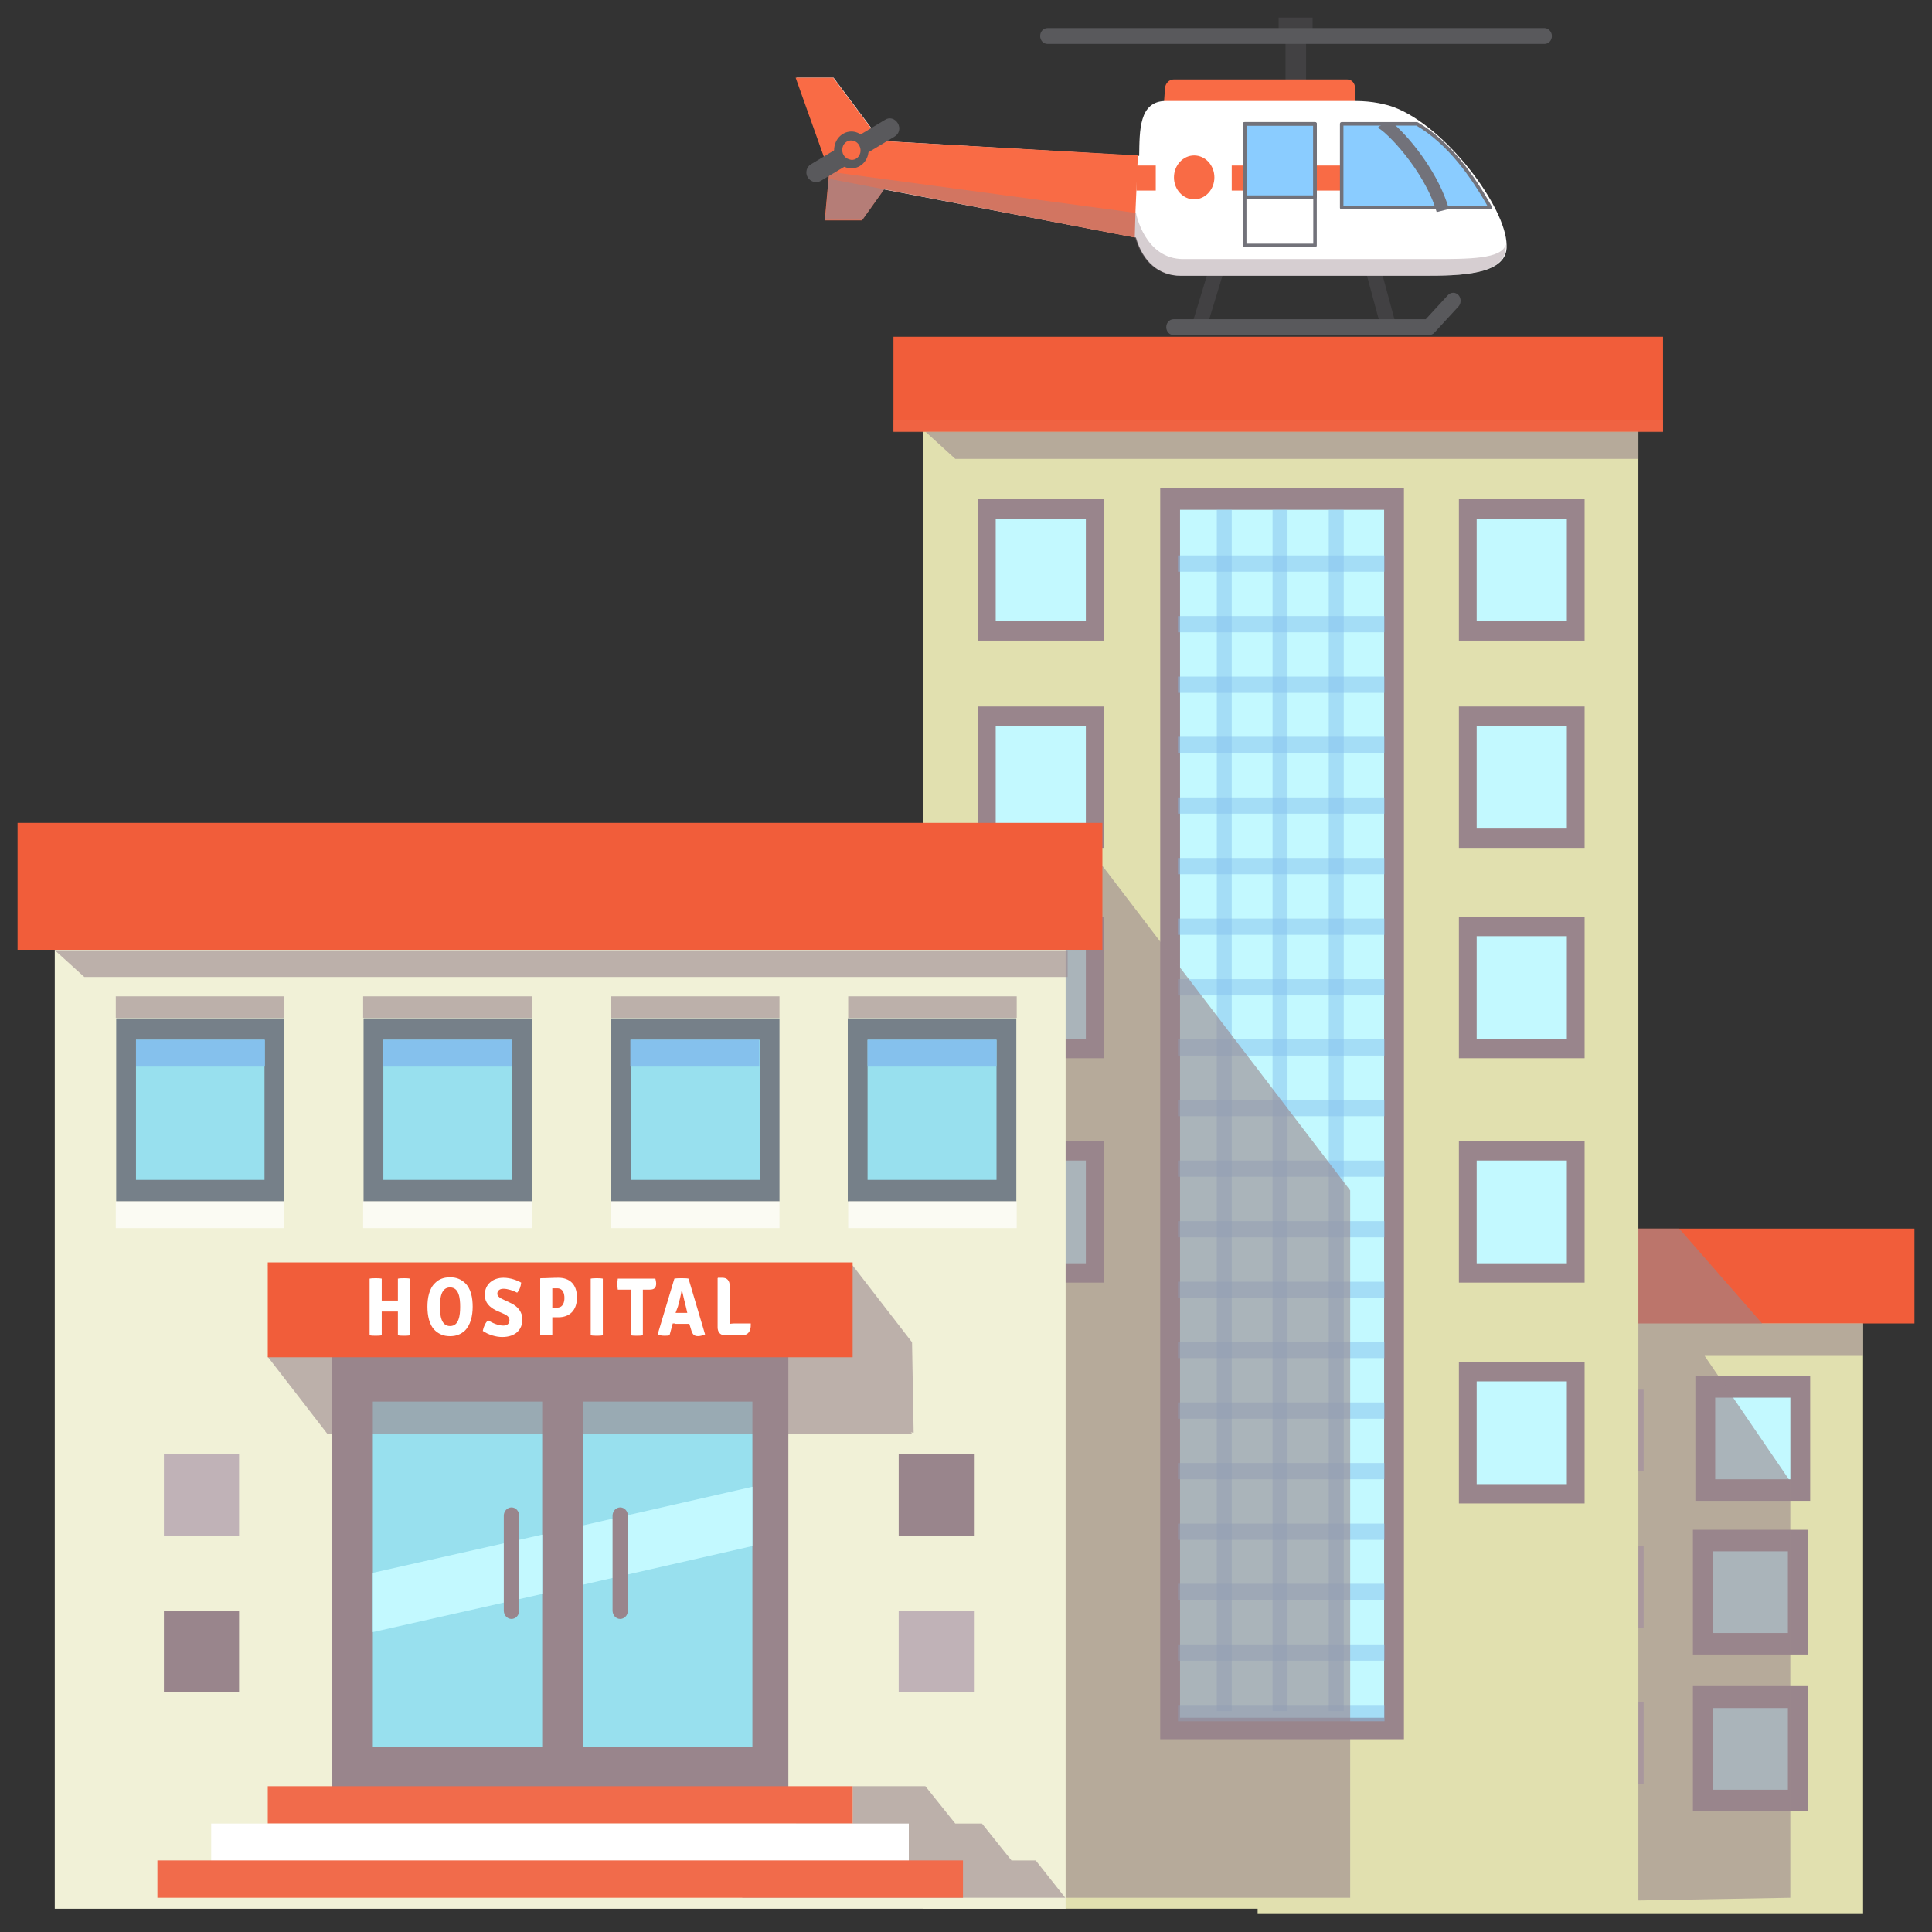 <svg width="55" height="55" viewBox="0 0 55 55" fill="none" xmlns="http://www.w3.org/2000/svg">
<rect x="0" y="0" width="55" height="55" fill="#333333" stroke="none"/>
<g clip-path="url(#clip0_154_463)">
<path d="M53.038 36.087H35.802V54.487H53.038V36.087Z" fill="#E1E0AF"/>
<path d="M54.5 34.975H32.592V37.675H54.5V34.975Z" fill="#F15D3A"/>
<path d="M46.791 39.562H44.65V41.888H46.791V39.562Z" fill="#C0B2B7"/>
<path d="M51.244 39.487H48.54V42.425H51.244V39.487Z" fill="#C3F9FF"/>
<path d="M50.968 39.788V42.112H48.828V39.788H50.968ZM51.532 39.175H50.968H48.828H48.264V39.788V42.112V42.725H48.828H50.968H51.532V42.112V39.788V39.175Z" fill="#99858C"/>
<path d="M46.791 48.462H44.65V50.787H46.791V48.462Z" fill="#C0B2B7"/>
<path d="M51.175 48.312H48.471V51.25H51.175V48.312Z" fill="#C3F9FF"/>
<path d="M50.898 48.625V50.95H48.758V48.625H50.898ZM51.462 48H50.898H48.758H48.194V48.612V50.938V51.55H48.758H50.898H51.462V50.938V48.625V48Z" fill="#99858C"/>
<path d="M46.791 44.013H44.65V46.337H46.791V44.013Z" fill="#C0B2B7"/>
<path d="M51.175 43.862H48.471V46.8H51.175V43.862Z" fill="#C3F9FF"/>
<path d="M50.898 44.163V46.487H48.758V44.163H50.898ZM51.462 43.55H50.898H48.758H48.194V44.163V46.487V47.1H48.758H50.898H51.462V46.487V44.163V43.55Z" fill="#99858C"/>
<path opacity="0.6" d="M53.038 37.675H50.162L47.803 34.975H45.065L45.364 54.125L50.967 54.025V42.175L48.528 38.6H53.038V37.675Z" fill="#99858C"/>
<path d="M46.641 11.337H26.274V54.337H46.641V11.337Z" fill="#E1E0AF"/>
<path d="M47.343 9.587H25.435V12.287H47.343V9.587Z" fill="#F15D3A"/>
<path d="M31.165 14.487H28.092V17.962H31.165V14.487Z" fill="#C3F9FF"/>
<path d="M30.912 14.762V17.687H28.346V14.762H30.912ZM31.418 14.212H30.912H28.346H27.839V14.762V17.687V18.237H28.346H30.912H31.418V17.687V14.762V14.212Z" fill="#99858C"/>
<path d="M44.869 14.487H41.797V17.962H44.869V14.487Z" fill="#C3F9FF"/>
<path d="M44.605 14.762V17.687H42.038V14.762H44.605ZM45.111 14.212H44.605H42.038H41.532V14.762V17.687V18.237H42.038H44.605H45.111V17.687V14.762V14.212Z" fill="#99858C"/>
<path d="M31.165 20.387H28.092V23.863H31.165V20.387Z" fill="#C3F9FF"/>
<path d="M30.912 20.663V23.587H28.346V20.663H30.912ZM31.418 20.113H30.912H28.346H27.839V20.663V23.587V24.137H28.346H30.912H31.418V23.587V20.663V20.113Z" fill="#99858C"/>
<path d="M44.869 20.387H41.797V23.863H44.869V20.387Z" fill="#C3F9FF"/>
<path d="M44.605 20.663V23.587H42.038V20.663H44.605ZM45.111 20.113H44.605H42.038H41.532V20.663V23.587V24.137H42.038H44.605H45.111V23.587V20.663V20.113Z" fill="#99858C"/>
<path d="M31.165 26.375H28.092V29.85H31.165V26.375Z" fill="#C3F9FF"/>
<path d="M30.912 26.65V29.575H28.346V26.65H30.912ZM31.418 26.1H30.912H28.346H27.839V26.65V29.575V30.125H28.346H30.912H31.418V29.575V26.65V26.1Z" fill="#99858C"/>
<path d="M44.869 26.375H41.797V29.85H44.869V26.375Z" fill="#C3F9FF"/>
<path d="M44.605 26.65V29.575H42.038V26.65H44.605ZM45.111 26.1H44.605H42.038H41.532V26.65V29.575V30.125H42.038H44.605H45.111V29.575V26.65V26.1Z" fill="#99858C"/>
<path d="M31.165 32.763H28.092V36.237H31.165V32.763Z" fill="#C3F9FF"/>
<path d="M30.912 33.038V35.963H28.346V33.038H30.912ZM31.418 32.487H30.912H28.346H27.839V33.038V35.963V36.513H28.346H30.912H31.418V35.963V33.038V32.487Z" fill="#99858C"/>
<path d="M44.869 32.763H41.797V36.237H44.869V32.763Z" fill="#C3F9FF"/>
<path d="M44.605 33.038V35.963H42.038V33.038H44.605ZM45.111 32.487H44.605H42.038H41.532V33.038V35.963V36.513H42.038H44.605H45.111V35.963V33.038V32.487Z" fill="#99858C"/>
<path d="M44.869 39.05H41.797V42.525H44.869V39.05Z" fill="#C3F9FF"/>
<path d="M44.605 39.325V42.25H42.038V39.325H44.605ZM45.111 38.775H44.605H42.038H41.532V39.325V42.25V42.8H42.038H44.605H45.111V42.25V39.325V38.775Z" fill="#99858C"/>
<path d="M39.691 14.2H33.316V49.2H39.691V14.2Z" fill="#C3F9FF"/>
<path d="M39.403 14.512V48.9H33.593V14.512H39.403ZM39.967 13.9H39.403H33.593H33.029V14.512V48.9V49.512H33.593H39.403H39.967V48.9V14.512V13.9Z" fill="#99858C"/>
<g opacity="0.5">
<path d="M35.065 14.512H34.64V48.712H35.065V14.512Z" fill="#85C1ED"/>
</g>
<g opacity="0.5">
<path d="M36.653 14.512H36.227V48.712H36.653V14.512Z" fill="#85C1ED"/>
</g>
<g opacity="0.5">
<path d="M38.253 14.512H37.827V48.712H38.253V14.512Z" fill="#85C1ED"/>
</g>
<g opacity="0.5">
<path d="M39.415 15.812H33.535V16.275H39.415V15.812Z" fill="#85C1ED"/>
</g>
<g opacity="0.5">
<path d="M39.415 17.538H33.535V18H39.415V17.538Z" fill="#85C1ED"/>
</g>
<g opacity="0.5">
<path d="M39.415 19.262H33.535V19.725H39.415V19.262Z" fill="#85C1ED"/>
</g>
<g opacity="0.5">
<path d="M39.415 20.975H33.535V21.438H39.415V20.975Z" fill="#85C1ED"/>
</g>
<g opacity="0.5">
<path d="M39.415 22.7H33.535V23.163H39.415V22.7Z" fill="#85C1ED"/>
</g>
<g opacity="0.5">
<path d="M39.415 24.425H33.535V24.888H39.415V24.425Z" fill="#85C1ED"/>
</g>
<g opacity="0.5">
<path d="M39.415 26.15H33.535V26.612H39.415V26.15Z" fill="#85C1ED"/>
</g>
<g opacity="0.5">
<path d="M39.415 27.875H33.535V28.337H39.415V27.875Z" fill="#85C1ED"/>
</g>
<g opacity="0.5">
<path d="M39.415 29.587H33.535V30.05H39.415V29.587Z" fill="#85C1ED"/>
</g>
<g opacity="0.5">
<path d="M39.415 31.312H33.535V31.775H39.415V31.312Z" fill="#85C1ED"/>
</g>
<g opacity="0.5">
<path d="M39.415 33.038H33.535V33.5H39.415V33.038Z" fill="#85C1ED"/>
</g>
<g opacity="0.5">
<path d="M39.415 34.763H33.535V35.225H39.415V34.763Z" fill="#85C1ED"/>
</g>
<g opacity="0.5">
<path d="M39.415 36.487H33.535V36.95H39.415V36.487Z" fill="#85C1ED"/>
</g>
<g opacity="0.5">
<path d="M39.415 38.2H33.535V38.662H39.415V38.2Z" fill="#85C1ED"/>
</g>
<g opacity="0.5">
<path d="M39.415 39.925H33.535V40.388H39.415V39.925Z" fill="#85C1ED"/>
</g>
<g opacity="0.5">
<path d="M39.415 41.65H33.535V42.112H39.415V41.65Z" fill="#85C1ED"/>
</g>
<g opacity="0.5">
<path d="M39.415 43.375H33.535V43.837H39.415V43.375Z" fill="#85C1ED"/>
</g>
<g opacity="0.5">
<path d="M39.415 45.087H33.535V45.55H39.415V45.087Z" fill="#85C1ED"/>
</g>
<g opacity="0.5">
<path d="M39.415 46.812H33.535V47.275H39.415V46.812Z" fill="#85C1ED"/>
</g>
<g opacity="0.5">
<path d="M39.415 48.538H33.535V49H39.415V48.538Z" fill="#85C1ED"/>
</g>
<path opacity="0.6" d="M38.437 54.025H30.026V24.35L31.384 24.65L38.437 33.888V54.025Z" fill="#99858C"/>
<path d="M30.336 25.613H1.559V54.338H30.336V25.613Z" fill="#F1F1D7"/>
<path d="M31.383 23.425H0.5V27.038H31.383V23.425Z" fill="#F15D3A"/>
<path d="M22.443 37.038H9.44V51.163H22.443V37.038Z" fill="#99858C"/>
<path d="M15.435 39.9H10.614V49.738H15.435V39.9Z" fill="#98E0EE"/>
<path d="M21.419 39.9H16.598V49.738H21.419V39.9Z" fill="#98E0EE"/>
<path opacity="0.6" d="M26.01 40.787L25.964 38.212L24.273 36.025H7.623L9.314 38.212L12.018 38.625H7.623L9.314 40.812H25.964L25.929 40.775L26.01 40.787Z" fill="#99858C"/>
<path opacity="0.6" d="M28.795 52.963L27.955 51.913H27.195L26.344 50.85H24.273V51.913H22.662V52.963H21.131V54.025H30.325L29.485 52.963H28.795Z" fill="#99858C"/>
<path d="M28.656 29.3H24.422V33.9H28.656V29.3Z" fill="#98E0EE"/>
<path d="M28.369 29.6V33.588H24.698V29.6H28.369ZM28.933 28.988H28.369H24.698H24.134V29.6V33.588V34.2H24.698H28.369H28.933V33.588V29.6V28.988Z" fill="#768089"/>
<path d="M7.818 29.3H3.584V33.9H7.818V29.3Z" fill="#98E0EE"/>
<path d="M7.53 29.6V33.588H3.871V29.6H7.53ZM8.094 28.988H7.53H3.871H3.308V29.6V33.588V34.2H3.871H7.542H8.094V33.588V29.6V28.988Z" fill="#768089"/>
<path d="M14.86 29.3H10.626V33.9H14.86V29.3Z" fill="#98E0EE"/>
<path d="M14.572 29.6V33.588H10.913V29.6H14.572ZM15.148 28.988H14.584H10.913H10.35V29.6V33.588V34.2H10.913H14.584H15.148V33.588V29.6V28.988Z" fill="#768089"/>
<path d="M21.902 29.3H17.668V33.9H21.902V29.3Z" fill="#98E0EE"/>
<path d="M21.626 29.6V33.588H17.955V29.6H21.626ZM22.19 28.988H21.626H17.955H17.392V29.6V33.588V34.2H17.955H21.626H22.19V33.588V29.6V28.988Z" fill="#768089"/>
<path opacity="0.6" d="M27.195 13.063H46.641V12.288H26.344L27.195 13.063Z" fill="#99858C"/>
<path d="M24.273 50.85H7.623V51.913H24.273V50.85Z" fill="#F16B4B"/>
<path d="M25.872 51.913H6.012V52.975H25.872V51.913Z" fill="white"/>
<path d="M27.414 52.962H4.481V54.025H27.414V52.962Z" fill="#F16B4B"/>
<path d="M27.725 45.85H25.584V48.175H27.725V45.85Z" fill="#C0B2B7"/>
<path d="M6.806 45.85H4.666V48.175H6.806V45.85Z" fill="#99858C"/>
<path d="M27.725 41.4H25.584V43.725H27.725V41.4Z" fill="#99858C"/>
<path d="M6.806 41.4H4.666V43.725H6.806V41.4Z" fill="#C0B2B7"/>
<path d="M16.598 45.112L21.419 44.013V42.325L16.598 43.425V45.112Z" fill="#C3F9FF"/>
<path d="M15.435 43.688L10.614 44.775V46.462L15.435 45.375V43.688Z" fill="#C3F9FF"/>
<path d="M14.78 45.85C14.78 45.988 14.676 46.088 14.561 46.088C14.434 46.088 14.342 45.975 14.342 45.85V43.15C14.342 43.013 14.446 42.913 14.561 42.913C14.688 42.913 14.78 43.025 14.78 43.15V45.85Z" fill="#99858C"/>
<path d="M17.875 45.85C17.875 45.988 17.771 46.088 17.656 46.088C17.53 46.088 17.438 45.975 17.438 45.85V43.15C17.438 43.013 17.541 42.913 17.656 42.913C17.783 42.913 17.875 43.025 17.875 43.15V45.85Z" fill="#99858C"/>
<path d="M7.542 29.6H3.872V30.363H7.542V29.6Z" fill="#85C1ED"/>
<path d="M14.584 29.6H10.914V30.363H14.584V29.6Z" fill="#85C1ED"/>
<path d="M21.614 29.6H17.944V30.363H21.614V29.6Z" fill="#85C1ED"/>
<path d="M28.369 29.6H24.698V30.363H28.369V29.6Z" fill="#85C1ED"/>
<g opacity="0.7">
<path d="M8.094 34.2H3.296V34.962H8.094V34.2Z" fill="white"/>
</g>
<g opacity="0.7">
<path d="M15.136 34.2H10.338V34.962H15.136V34.2Z" fill="white"/>
</g>
<g opacity="0.7">
<path d="M22.19 34.2H17.392V34.962H22.19V34.2Z" fill="white"/>
</g>
<g opacity="0.7">
<path d="M28.944 34.2H24.146V34.962H28.944V34.2Z" fill="white"/>
</g>
<g opacity="0.6">
<path d="M8.094 28.363H3.296V28.975H8.094V28.363Z" fill="#99858C"/>
</g>
<g opacity="0.6">
<path d="M15.136 28.363H10.338V28.975H15.136V28.363Z" fill="#99858C"/>
</g>
<g opacity="0.6">
<path d="M22.19 28.363H17.392V28.975H22.19V28.363Z" fill="#99858C"/>
</g>
<g opacity="0.6">
<path d="M28.944 28.363H24.146V28.975H28.944V28.363Z" fill="#99858C"/>
</g>
<path d="M24.273 35.938H7.623V38.638H24.273V35.938Z" fill="#F15D3A"/>
<path d="M11.327 37.513C11.327 37.45 11.327 37.4 11.327 37.337C11.293 37.337 11.247 37.337 11.224 37.337H10.971C10.936 37.337 10.89 37.337 10.867 37.337C10.867 37.4 10.867 37.45 10.867 37.513V38.013C10.81 38.025 10.741 38.025 10.695 38.025C10.649 38.025 10.579 38.025 10.522 38.013V36.4C10.579 36.388 10.66 36.388 10.695 36.388C10.741 36.388 10.81 36.388 10.867 36.4V36.85C10.867 36.912 10.867 36.962 10.867 37.025C10.902 37.025 10.948 37.025 10.971 37.025H11.224C11.258 37.025 11.304 37.025 11.327 37.025C11.327 36.962 11.327 36.912 11.327 36.85V36.4C11.385 36.388 11.454 36.388 11.5 36.388C11.546 36.388 11.615 36.388 11.673 36.4V38.013C11.615 38.025 11.546 38.025 11.5 38.025C11.454 38.025 11.385 38.025 11.327 38.013V37.513Z" fill="white"/>
<path d="M12.398 36.513C12.49 36.425 12.616 36.362 12.812 36.362C13.008 36.362 13.123 36.425 13.226 36.513C13.41 36.675 13.456 36.95 13.456 37.2C13.456 37.45 13.399 37.725 13.226 37.888C13.123 37.975 13.008 38.038 12.812 38.038C12.616 38.038 12.501 37.975 12.398 37.888C12.213 37.725 12.168 37.438 12.168 37.2C12.168 36.963 12.213 36.675 12.398 36.513ZM12.812 37.75C13.065 37.75 13.1 37.45 13.1 37.2C13.1 36.95 13.065 36.65 12.812 36.65C12.559 36.65 12.524 36.95 12.524 37.2C12.524 37.45 12.559 37.75 12.812 37.75Z" fill="white"/>
<path d="M13.893 37.587C14.02 37.663 14.181 37.737 14.331 37.737C14.457 37.737 14.503 37.663 14.503 37.587C14.503 37.538 14.492 37.475 14.365 37.413L14.112 37.3C13.939 37.212 13.801 37.087 13.801 36.862C13.801 36.562 14.031 36.375 14.331 36.375C14.538 36.375 14.722 36.45 14.837 36.513C14.825 36.625 14.791 36.725 14.722 36.8C14.607 36.737 14.445 36.688 14.331 36.688C14.204 36.688 14.158 36.763 14.158 36.825C14.158 36.888 14.192 36.925 14.284 36.975L14.549 37.1C14.756 37.2 14.871 37.362 14.871 37.562C14.871 37.85 14.676 38.062 14.296 38.062C14.123 38.062 13.905 38 13.744 37.888C13.767 37.763 13.824 37.65 13.893 37.587Z" fill="white"/>
<path d="M15.896 37.5H15.723V38C15.666 38.013 15.597 38.013 15.55 38.013C15.505 38.013 15.435 38.013 15.378 38V36.4L15.389 36.388C15.573 36.388 15.723 36.375 15.896 36.375C16.206 36.375 16.425 36.55 16.425 36.938C16.425 37.312 16.206 37.5 15.896 37.5ZM15.723 37.225C15.781 37.225 15.838 37.225 15.861 37.225C16.034 37.225 16.068 37.062 16.068 36.95C16.068 36.837 16.034 36.675 15.861 36.675C15.815 36.675 15.781 36.675 15.723 36.675V37.225Z" fill="white"/>
<path d="M16.816 36.4C16.873 36.388 16.954 36.388 16.988 36.388C17.035 36.388 17.104 36.388 17.161 36.4V38.013C17.104 38.025 17.035 38.025 16.988 38.025C16.942 38.025 16.873 38.025 16.816 38.013V36.4Z" fill="white"/>
<path d="M17.944 36.713C17.909 36.713 17.84 36.713 17.806 36.713H17.587C17.576 36.65 17.576 36.6 17.576 36.563C17.576 36.525 17.576 36.463 17.587 36.4H18.657C18.669 36.438 18.68 36.5 18.68 36.538C18.68 36.663 18.623 36.713 18.496 36.713H18.439C18.404 36.713 18.335 36.713 18.301 36.713C18.301 36.775 18.301 36.825 18.301 36.888V38.013C18.243 38.025 18.174 38.025 18.128 38.025C18.082 38.025 18.013 38.025 17.955 38.013V36.713H17.944Z" fill="white"/>
<path d="M19.152 37.675L19.06 38.013C19.014 38.025 18.968 38.025 18.91 38.025C18.853 38.025 18.784 38.013 18.738 38L18.726 37.975L19.198 36.4C19.255 36.388 19.336 36.388 19.405 36.388C19.462 36.388 19.555 36.388 19.601 36.4L20.072 37.987C20.026 38.012 19.934 38.037 19.877 38.037C19.762 38.037 19.716 38 19.67 37.837L19.624 37.688C19.601 37.688 19.566 37.688 19.543 37.688H19.232C19.221 37.675 19.186 37.675 19.152 37.675ZM19.232 37.375C19.255 37.375 19.29 37.375 19.324 37.375H19.485C19.509 37.375 19.543 37.375 19.566 37.375L19.532 37.225C19.497 37.087 19.451 36.9 19.416 36.737H19.405C19.382 36.875 19.336 37.062 19.301 37.188L19.232 37.375Z" fill="white"/>
<path d="M21.373 37.688C21.373 37.737 21.373 37.788 21.361 37.825C21.338 37.938 21.258 38.013 21.131 38.013H20.636C20.51 38.013 20.429 37.925 20.429 37.788V36.388L20.441 36.375H20.567C20.694 36.375 20.774 36.45 20.774 36.612V37.688C20.843 37.675 20.913 37.675 20.982 37.675H21.373V37.688Z" fill="white"/>
<path opacity="0.5" d="M47.343 11.95H25.435V12.3H47.343V11.95Z" fill="#F16B4B"/>
<path opacity="0.6" d="M2.399 27.812H30.394V27.05H1.559L2.399 27.812Z" fill="#99858C"/>
<path d="M37.182 0.875H36.596V2.5H37.182V0.875Z" fill="#424143"/>
<path d="M37.367 0.5H36.4V1.062H37.367V0.5Z" fill="#424143"/>
<path d="M44.179 1.025C44.179 1.15 44.087 1.25 43.971 1.25H29.818C29.703 1.25 29.611 1.15 29.611 1.025C29.611 0.9 29.703 0.8 29.818 0.8H43.971C44.075 0.8 44.179 0.9 44.179 1.025Z" fill="#59595C"/>
<path d="M38.575 3.575C38.575 3.712 38.471 3.812 38.356 3.812H33.294C33.167 3.812 33.086 3.7 33.086 3.575L33.167 2.5C33.178 2.375 33.282 2.262 33.409 2.262H38.356C38.483 2.262 38.575 2.375 38.575 2.5V3.575Z" fill="#F96B45"/>
<path d="M34.099 9.438C33.984 9.4 33.926 9.263 33.961 9.15L34.432 7.6C34.467 7.475 34.593 7.413 34.697 7.45C34.812 7.488 34.87 7.625 34.835 7.738L34.363 9.288C34.329 9.4 34.214 9.475 34.099 9.438Z" fill="#424143"/>
<path d="M39.565 9.438C39.45 9.475 39.334 9.4 39.3 9.275L38.874 7.7C38.84 7.575 38.909 7.45 39.024 7.413C39.139 7.375 39.254 7.45 39.288 7.575L39.714 9.15C39.749 9.275 39.68 9.413 39.565 9.438Z" fill="#424143"/>
<path d="M40.68 9.538H33.408C33.293 9.538 33.201 9.438 33.201 9.313C33.201 9.188 33.293 9.088 33.408 9.088H40.588L41.221 8.4C41.302 8.313 41.44 8.313 41.52 8.4C41.601 8.488 41.601 8.638 41.52 8.725L40.83 9.475C40.795 9.513 40.738 9.538 40.68 9.538Z" fill="#59595C"/>
<path d="M39.679 3.05C39.472 2.975 39.081 2.875 38.586 2.875C36.849 2.875 33.938 2.875 33.19 2.875C32.419 2.875 32.442 3.725 32.43 4.437L25.078 4.012L23.731 2.212H23.202H22.673L23.697 5.112L32.338 6.762C32.534 7.45 32.994 7.85 33.615 7.85H40.566C41.555 7.85 42.844 7.825 42.89 7.062C42.89 7.037 42.89 7 42.89 6.975C42.878 5.912 41.175 3.612 39.679 3.05Z" fill="white"/>
<path d="M32.902 4.712H32.35V5.425H32.902V4.712Z" fill="#F96B45"/>
<path d="M40.128 4.712H35.065V5.425H40.128V4.712Z" fill="#F96B45"/>
<path d="M25.066 4.012L23.72 2.212H23.179H22.65L23.605 4.887L23.478 6.275H24.008H24.537L25.17 5.387L32.304 6.762L32.327 5.962L32.361 5.187L32.373 4.825L32.396 4.425L25.066 4.012Z" fill="#F96B45"/>
<path d="M38.195 3.525H40.336C41.256 4.062 41.935 5.025 42.43 5.912H38.195V3.525Z" fill="#8ACCFF" stroke="#72727A" stroke-width="0.1" stroke-miterlimit="10" stroke-linejoin="round"/>
<path d="M37.436 3.525H35.434V5.612H37.436V3.525Z" fill="#8ACCFF" stroke="#72727A" stroke-width="0.1" stroke-miterlimit="10" stroke-linejoin="round"/>
<path d="M37.436 3.525H35.434V6.987H37.436V3.525Z" stroke="#72727A" stroke-width="0.1" stroke-miterlimit="10" stroke-linejoin="round"/>
<path d="M40.899 6.038C40.554 4.85 39.438 3.713 39.219 3.638C39.219 3.638 39.507 3.363 39.691 3.538C40.209 4 40.968 4.975 41.244 5.938V5.95L40.899 6.038Z" fill="#72727A"/>
<path opacity="0.4" d="M42.867 7.062C42.867 7.037 42.867 7 42.867 6.975V6.962C42.752 7.375 41.82 7.375 40.784 7.375C39.68 7.375 34.789 7.375 33.685 7.375C32.58 7.375 32.339 6.062 32.339 6.062L23.605 4.887L23.582 5.087L32.316 6.762C32.511 7.45 32.971 7.85 33.593 7.85H40.543C41.544 7.85 42.832 7.825 42.867 7.062Z" fill="#99858C"/>
<path opacity="0.7" d="M25.17 5.387L23.593 5.087L23.49 6.262H24.019H24.548L25.17 5.387Z" fill="#99858C"/>
<path d="M25.561 3.512C25.642 3.65 25.596 3.812 25.469 3.887L23.363 5.15C23.237 5.225 23.076 5.175 22.995 5.05C22.915 4.912 22.961 4.75 23.087 4.675L25.193 3.412C25.32 3.325 25.481 3.375 25.561 3.512Z" fill="#59595C"/>
<path d="M23.766 4.125C23.835 3.85 24.111 3.687 24.364 3.762C24.629 3.837 24.779 4.137 24.709 4.412C24.64 4.687 24.364 4.85 24.111 4.775C23.846 4.7 23.685 4.412 23.766 4.125Z" fill="#59595C"/>
<path d="M23.985 4.2C24.019 4.05 24.169 3.962 24.307 4.012C24.445 4.05 24.525 4.212 24.491 4.35C24.456 4.5 24.307 4.587 24.18 4.537C24.03 4.5 23.95 4.35 23.985 4.2Z" fill="#F96B45"/>
<path d="M33.995 5.675C34.313 5.675 34.571 5.395 34.571 5.05C34.571 4.705 34.313 4.425 33.995 4.425C33.678 4.425 33.42 4.705 33.42 5.05C33.42 5.395 33.678 5.675 33.995 5.675Z" fill="#F96B45"/>
</g>
<defs>
<clipPath id="clip0_154_463">
<rect width="54" height="54" fill="white" transform="translate(0.5 0.5)"/>
</clipPath>
</defs>
</svg>
